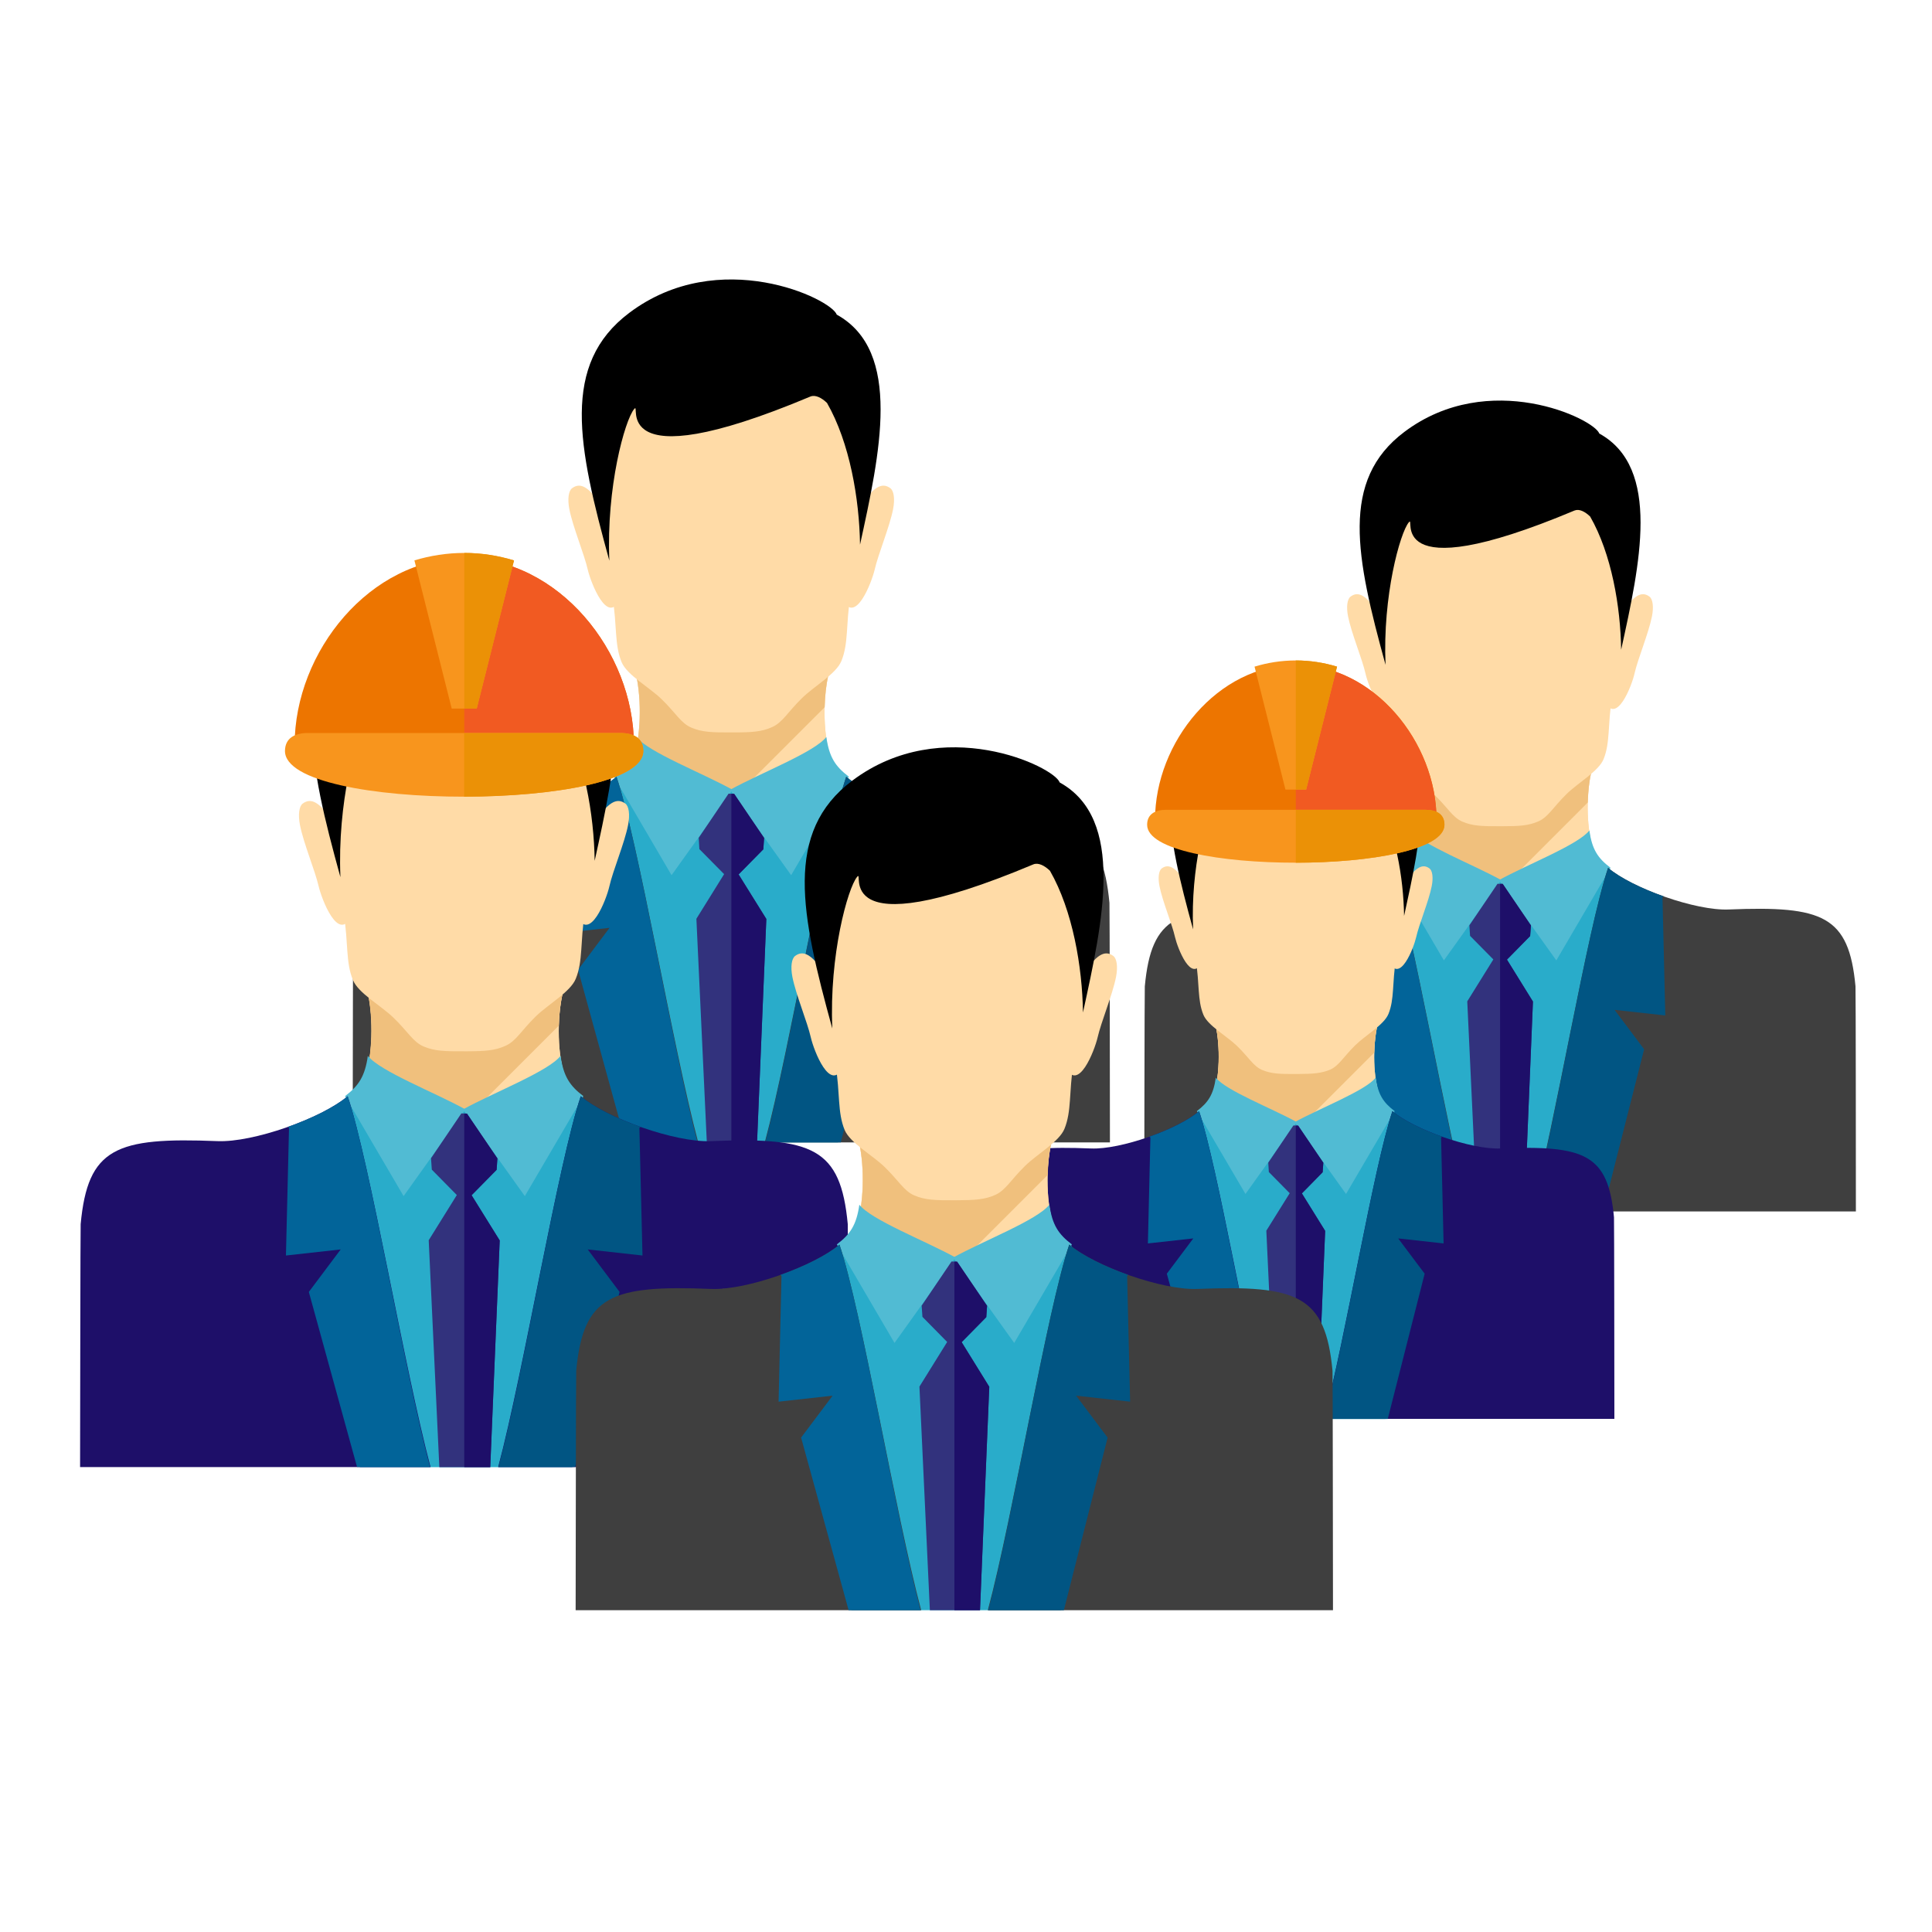 <?xml version="1.0" encoding="UTF-8"?> <!-- Generator: Adobe Illustrator 26.5.0, SVG Export Plug-In . SVG Version: 6.00 Build 0) --> <svg xmlns="http://www.w3.org/2000/svg" xmlns:xlink="http://www.w3.org/1999/xlink" id="Layer_1" x="0px" y="0px" viewBox="0 0 200 200" style="enable-background:new 0 0 200 200;" xml:space="preserve"> <style type="text/css"> .st0{fill-rule:evenodd;clip-rule:evenodd;fill:#F68503;} .st1{fill-rule:evenodd;clip-rule:evenodd;fill:#27B8D9;} .st2{fill-rule:evenodd;clip-rule:evenodd;fill:#026499;} .st3{fill-rule:evenodd;clip-rule:evenodd;fill:#E5F8FC;} .st4{fill-rule:evenodd;clip-rule:evenodd;fill:#1C92AD;} .st5{fill-rule:evenodd;clip-rule:evenodd;fill:#DB5500;} .st6{fill-rule:evenodd;clip-rule:evenodd;fill:#CEDDE0;} .st7{fill-rule:evenodd;clip-rule:evenodd;fill:#013D63;} .st8{fill-rule:evenodd;clip-rule:evenodd;fill:#FFDBA7;} .st9{fill-rule:evenodd;clip-rule:evenodd;fill:#F0C07D;} .st10{fill-rule:evenodd;clip-rule:evenodd;fill:#29ACCA;} .st11{fill-rule:evenodd;clip-rule:evenodd;fill:#51BBD3;} .st12{fill-rule:evenodd;clip-rule:evenodd;fill:#014B78;} .st13{fill-rule:evenodd;clip-rule:evenodd;fill:#015583;} .st14{fill-rule:evenodd;clip-rule:evenodd;} .st15{fill-rule:evenodd;clip-rule:evenodd;fill:#ED7500;} .st16{fill-rule:evenodd;clip-rule:evenodd;fill:#E8F7FA;} .st17{fill-rule:evenodd;clip-rule:evenodd;fill:#CDE1E6;} .st18{fill-rule:evenodd;clip-rule:evenodd;fill:#38383A;} .st19{fill-rule:evenodd;clip-rule:evenodd;fill:#E6F0F2;} .st20{fill-rule:evenodd;clip-rule:evenodd;fill:#C94D00;} .st21{fill-rule:evenodd;clip-rule:evenodd;fill:#F15A22;} .st22{fill-rule:evenodd;clip-rule:evenodd;fill:#F8951D;} .st23{fill-rule:evenodd;clip-rule:evenodd;fill:#EB9106;} .st24{fill-rule:evenodd;clip-rule:evenodd;fill:#2D2C72;} .st25{fill-rule:evenodd;clip-rule:evenodd;fill:#1E0F69;} .st26{fill-rule:evenodd;clip-rule:evenodd;fill:#FDC00F;} .st27{fill-rule:evenodd;clip-rule:evenodd;fill:#32327D;} .st28{fill-rule:evenodd;clip-rule:evenodd;fill:#F5CBA6;} .st29{fill-rule:evenodd;clip-rule:evenodd;fill:#FFEFD9;} .st30{fill:#161313;} .st31{fill:#E6F2F2;} .st32{fill:#3C3C3C;} .st33{enable-background:new ;} .st34{fill:#EB9106;} .st35{fill:#D4851F;} .st36{fill:#B5B5B5;} .st37{fill:#4D4D4D;} .st38{fill:#1E0F69;} .st39{fill-rule:evenodd;clip-rule:evenodd;fill:#3F3F3F;} </style> <g> <g> <path class="st8" d="M86.11,78.8c1.23,3.27,9.76,6.64,13.51,6.48c10.4-0.45,12.59,0.58,13.04,10c0.02,0.4,0.04,1.57,0.07,3.19 c-4.97,5.28-11.06,9.5-17.89,12.28H56.58c-6.26-2.55-11.89-6.3-16.62-10.98c-0.01-2.03,0-3.53,0.02-3.97 c0.36-9.07,2.25-10.88,10.71-10.78c0.77,0.01,1.58-0.05,2.46-0.01c3.26,0.14,11.44-3.75,12.33-6.2c0.9-2.48,0.94-6.38,0.37-8.95 l9.95,0.19l9.95-0.19C85.17,72.42,85.18,76.33,86.11,78.8z"></path> <path class="st8" d="M86.11,78.8c1.23,3.27,9.85,6.6,13.6,6.44c10.4-0.45,12.5,0.62,12.95,10.04c0.02,0.4,0.04,1.57,0.07,3.19 c-4.97,5.28-11.06,9.5-17.89,12.28H56.58c-6.26-2.55-11.89-6.3-16.62-10.98c-0.01-2.03,0-3.53,0.02-3.97 c0.36-9.06,2.28-10.82,10.74-10.73c0.77,0.01,1.55-0.11,2.44-0.07c3.26,0.14,11.44-3.75,12.33-6.2c0.9-2.48,0.94-6.38,0.37-8.95 l9.95,0.19l9.95-0.19C85.17,72.42,85.18,76.33,86.11,78.8z"></path> <path class="st9" d="M57.08,84.19c3.58-1.25,7.78-3.67,8.4-5.38c0.9-2.48,0.94-6.38,0.37-8.95l9.95,0.19l9.95-0.19 c-0.22,0.98-0.35,2.14-0.38,3.35L67.53,91.04L57.08,84.19z"></path> <polygon class="st10" points="63.82,80.63 75.77,81.91 87.87,80.55 86.75,118.26 65.06,118.26 "></polygon> <g> <path class="st8" d="M64.19,62.01l0.57-6.86c-1.02-1-1.75-1.66-2.28-2.49c-1.46-2.26-2.37-2.78-3.26-2.12 c-0.36,0.27-0.49,1.11-0.28,2.18c0.37,1.86,1.54,4.64,1.91,6.27C61.16,60.3,62.88,64.8,64.19,62.01z"></path> <path class="st8" d="M87.2,62.01l-0.57-6.86c1.02-1,1.75-1.66,2.28-2.49c1.46-2.26,2.37-2.78,3.26-2.12 c0.36,0.27,0.49,1.11,0.28,2.18c-0.37,1.86-1.54,4.64-1.91,6.27C90.23,60.3,88.51,64.8,87.2,62.01z"></path> </g> <path class="st8" d="M75.95,75.82c-0.06,0-0.11,0-0.17,0c-2.07,0.01-3.1-0.02-4.22-0.5c-1.08-0.46-1.61-1.53-3.1-2.97 c-1.27-1.22-3.55-2.47-4.11-3.8c-0.76-1.83-0.46-3.84-0.94-6.67c-0.38-2.26-1.44-4.26-1.56-6.52c-0.13-2.44,0.26,0.11,0.18-2.65 c-0.08-2.7-0.16-4.93,0.17-6.82c1.25-7.15,10.19-9.35,16.34-8.44c3.03,0.45,5.89,1.63,8.02,3.53c1.55,1.39,2.29,2.97,2.63,4.87 c0.33,1.89,0.26,4.11,0.19,6.8c-0.08,2.75,0.32,0.19,0.19,2.62c-0.12,2.25-1.18,4.26-1.55,6.51c-0.46,2.83-0.17,4.82-0.92,6.65 c-0.55,1.34-2.82,2.6-4.08,3.84c-1.49,1.46-2.01,2.52-3.09,3C78.86,75.75,77.86,75.82,75.95,75.82z"></path> <g> <path class="st11" d="M85.54,76.29c0.3,2.09,0.93,3.05,2.33,4.11L81.9,90.6l-6.32-8.84C78.72,80.02,84.32,77.87,85.54,76.29z"></path> <path class="st11" d="M65.88,76.29c-0.3,2.09-0.93,3.05-2.33,4.11l5.97,10.2l6.32-8.84C72.71,80.02,67.11,77.87,65.88,76.29z"></path> </g> <path class="st39" d="M87.6,80.41c2.69,2.27,9.65,4.74,13.28,4.59c10.39-0.42,13.24,0.69,13.97,8.47 c0.03,0.31,0.04,20.23,0.05,24.79H79.17C81.78,108.51,85.29,87.26,87.6,80.41z"></path> <path class="st39" d="M63.82,80.41c-2.69,2.27-9.65,4.74-13.28,4.59c-10.39-0.42-13.24,0.69-13.97,8.47 c-0.03,0.31-0.05,20.26-0.06,24.79h35.77C69.64,108.41,66.1,87.15,63.82,80.41z"></path> <polygon class="st27" points="76,82.18 79.1,86.75 79.02,87.92 76.46,90.52 79.33,95.13 78.37,118.26 73.17,118.26 72.09,95.11 74.96,90.49 72.4,87.9 72.33,86.73 75.42,82.16 "></polygon> <polygon class="st25" points="76,82.18 79.1,86.75 79.02,87.92 76.46,90.52 79.33,95.13 78.37,118.26 75.71,118.26 75.71,82.17 "></polygon> <path class="st13" d="M87.6,80.41c1.31,1.11,3.65,2.26,6.11,3.14l-0.12,0.09l0.31,13.03l-5.59-0.62l3.26,4.34l-4.53,17.87h-7.83 C81.82,108.48,85.3,87.22,87.6,80.41z"></path> <path class="st2" d="M63.82,80.41c-1.31,1.11-3.65,2.26-6.12,3.14l0.12,0.09l-0.31,13.03l5.59-0.62l-3.26,4.34l4.92,17.87h7.45 C69.61,108.42,66.1,87.17,63.82,80.41z"></path> <path class="st14" d="M65.65,42.34c-0.97,1.16-2.9,8.11-2.57,15.7c-3.27-11.86-5.03-20.33,2.07-25.66c9.31-7,20.9-1.45,21.47,0.19 c6.84,3.78,4.46,14.42,2.41,23.81c-0.07-4.71-1.06-10.56-3.42-14.67c-0.56-0.54-1.21-0.87-1.72-0.66 C62.48,50.04,66.5,41.32,65.65,42.34z"></path> </g> <g> <path class="st8" d="M165.07,88.33c1.16,3.07,9.18,6.24,12.69,6.09c9.78-0.43,11.83,0.54,12.25,9.4c0.02,0.38,0.04,1.48,0.07,2.99 c-4.67,4.97-10.39,8.93-16.81,11.54h-35.96c-5.88-2.39-11.18-5.92-15.62-10.32c-0.01-1.91,0-3.32,0.01-3.73 c0.34-8.52,2.11-10.23,10.07-10.13c0.72,0.01,1.48-0.05,2.31-0.01c3.07,0.13,10.75-3.53,11.59-5.82c0.85-2.33,0.89-5.99,0.35-8.41 l9.35,0.18l9.35-0.18C164.18,82.34,164.19,86.01,165.07,88.33z"></path> <path class="st8" d="M165.07,88.33c1.16,3.07,9.26,6.2,12.78,6.05c9.78-0.42,11.75,0.58,12.17,9.44c0.02,0.38,0.04,1.48,0.07,2.99 c-4.67,4.97-10.39,8.93-16.81,11.54h-35.96c-5.88-2.39-11.18-5.92-15.62-10.32c-0.01-1.91,0-3.32,0.01-3.73 c0.34-8.52,2.14-10.17,10.09-10.08c0.73,0.01,1.46-0.1,2.29-0.07c3.07,0.13,10.75-3.53,11.59-5.82c0.85-2.33,0.89-5.99,0.35-8.41 l9.35,0.18l9.35-0.18C164.18,82.34,164.19,86.01,165.07,88.33z"></path> <path class="st9" d="M137.79,93.39c3.37-1.18,7.31-3.45,7.89-5.06c0.85-2.33,0.89-5.99,0.35-8.41l9.35,0.18l9.35-0.18 c-0.21,0.92-0.33,2.01-0.36,3.15l-16.75,16.76L137.79,93.39z"></path> <polygon class="st10" points="144.12,90.05 155.35,91.25 166.71,89.97 165.66,125.41 145.28,125.41 "></polygon> <g> <path class="st8" d="M144.47,72.55l0.54-6.45c-0.96-0.94-1.64-1.56-2.14-2.34c-1.37-2.13-2.23-2.62-3.06-2 c-0.34,0.25-0.46,1.05-0.26,2.05c0.35,1.75,1.45,4.36,1.8,5.89C141.62,70.95,143.23,75.17,144.47,72.55z"></path> <path class="st8" d="M166.09,72.55l-0.54-6.45c0.96-0.94,1.64-1.56,2.14-2.34c1.37-2.13,2.23-2.62,3.06-2 c0.34,0.25,0.46,1.05,0.26,2.05c-0.35,1.75-1.45,4.36-1.8,5.89C168.94,70.95,167.32,75.17,166.09,72.55z"></path> </g> <path class="st8" d="M155.52,85.53c-0.05,0-0.11,0-0.16,0c-1.94,0.01-2.91-0.02-3.96-0.47c-1.02-0.43-1.51-1.44-2.92-2.79 c-1.19-1.15-3.34-2.32-3.86-3.57c-0.72-1.72-0.43-3.61-0.88-6.27c-0.35-2.12-1.35-4-1.47-6.13c-0.12-2.29,0.24,0.1,0.17-2.49 c-0.08-2.53-0.15-4.63,0.16-6.41c1.17-6.72,9.58-8.79,15.36-7.93c2.85,0.42,5.54,1.53,7.53,3.31c1.46,1.31,2.15,2.79,2.47,4.58 c0.31,1.77,0.25,3.86,0.18,6.39c-0.08,2.59,0.3,0.18,0.18,2.47c-0.11,2.12-1.11,4-1.46,6.12c-0.44,2.66-0.16,4.53-0.86,6.25 c-0.52,1.26-2.65,2.44-3.83,3.61c-1.4,1.37-1.89,2.37-2.9,2.82C158.25,85.47,157.32,85.53,155.52,85.53z"></path> <g> <path class="st11" d="M164.53,85.97c0.28,1.97,0.88,2.87,2.19,3.86l-5.61,9.59l-5.94-8.31 C158.12,89.48,163.38,87.45,164.53,85.97z"></path> <path class="st11" d="M146.05,85.97c-0.28,1.97-0.88,2.87-2.19,3.86l5.61,9.59l5.94-8.31C152.47,89.48,147.21,87.45,146.05,85.97 z"></path> </g> <path class="st39" d="M166.47,89.84c2.52,2.13,9.07,4.45,12.48,4.31c9.77-0.4,12.45,0.65,13.13,7.96 c0.03,0.29,0.04,19.02,0.04,23.3h-33.58C161,116.25,164.3,96.28,166.47,89.84z"></path> <path class="st39" d="M144.12,89.84c-2.52,2.13-9.07,4.45-12.48,4.31c-9.77-0.4-12.45,0.65-13.13,7.96 c-0.03,0.29-0.05,19.04-0.06,23.3h33.62C149.59,116.15,146.26,96.18,144.12,89.84z"></path> <polygon class="st27" points="155.56,91.5 158.48,95.8 158.4,96.9 156,99.34 158.69,103.68 157.79,125.41 152.91,125.41 151.89,103.66 154.59,99.32 152.18,96.88 152.11,95.79 155.02,91.49 "></polygon> <polygon class="st25" points="155.56,91.5 158.48,95.8 158.4,96.9 156,99.34 158.69,103.68 157.79,125.41 155.29,125.41 155.29,91.5 "></polygon> <path class="st13" d="M166.47,89.84c1.23,1.04,3.43,2.13,5.75,2.95l-0.12,0.09l0.29,12.24l-5.25-0.58l3.06,4.08l-4.26,16.79h-7.36 C161.03,116.22,164.31,96.24,166.47,89.84z"></path> <path class="st2" d="M144.12,89.84c-1.23,1.04-3.43,2.13-5.75,2.95l0.12,0.09l-0.29,12.24l5.25-0.58l-3.06,4.08l4.63,16.79h7 C149.56,116.17,146.26,96.2,144.12,89.84z"></path> <path class="st14" d="M145.84,54.07c-0.91,1.09-2.72,7.62-2.41,14.75c-3.07-11.15-4.72-19.1,1.95-24.11 c8.75-6.58,19.64-1.36,20.18,0.17c6.43,3.55,4.2,13.55,2.26,22.38c-0.06-4.43-0.99-9.93-3.21-13.79 c-0.53-0.51-1.13-0.82-1.62-0.62C142.86,61.3,146.64,53.11,145.84,54.07z"></path> </g> <g> <path class="st8" d="M58.61,111.85c1.25,3.31,9.9,6.73,13.7,6.57c10.55-0.46,12.77,0.59,13.22,10.15c0.02,0.41,0.04,1.6,0.07,3.23 c-5.04,5.36-11.22,9.64-18.14,12.46H28.65c-6.35-2.58-12.06-6.39-16.85-11.14c-0.01-2.06,0-3.58,0.02-4.03 c0.36-9.2,2.28-11.04,10.87-10.94c0.78,0.01,1.6-0.05,2.5-0.02c3.31,0.14,11.6-3.81,12.51-6.29c0.92-2.52,0.96-6.47,0.38-9.08 l10.09,0.2l10.09-0.2C57.65,105.38,57.66,109.34,58.61,111.85z"></path> <path class="st8" d="M58.61,111.85c1.25,3.31,9.99,6.7,13.79,6.53c10.55-0.46,12.68,0.63,13.13,10.19 c0.02,0.41,0.04,1.6,0.07,3.23c-5.04,5.36-11.22,9.64-18.14,12.46H28.65c-6.35-2.58-12.06-6.39-16.85-11.14 c-0.01-2.06,0-3.58,0.02-4.03c0.36-9.19,2.32-10.98,10.89-10.88c0.78,0.01,1.58-0.11,2.48-0.07c3.31,0.14,11.6-3.81,12.51-6.29 c0.92-2.52,0.96-6.47,0.38-9.08l10.09,0.2l10.09-0.2C57.65,105.38,57.66,109.34,58.61,111.85z"></path> <path class="st9" d="M29.16,117.31c3.63-1.27,7.89-3.73,8.52-5.46c0.92-2.52,0.96-6.47,0.38-9.08l10.09,0.2l10.09-0.2 c-0.22,0.99-0.36,2.17-0.39,3.4l-18.08,18.08L29.16,117.31z"></path> <polygon class="st10" points="35.99,113.7 48.11,115 60.38,113.62 59.25,151.88 37.25,151.88 "></polygon> <g> <path class="st8" d="M36.37,94.82l0.58-6.96c-1.03-1.02-1.77-1.69-2.31-2.52c-1.48-2.3-2.41-2.82-3.31-2.15 c-0.36,0.27-0.49,1.13-0.28,2.21c0.37,1.89,1.56,4.71,1.94,6.36C33.3,93.09,35.04,97.65,36.37,94.82z"></path> <path class="st8" d="M59.7,94.82l-0.58-6.96c1.03-1.02,1.77-1.69,2.31-2.52c1.48-2.3,2.41-2.82,3.31-2.15 c0.36,0.27,0.49,1.13,0.28,2.21c-0.37,1.89-1.57,4.71-1.94,6.36C62.78,93.09,61.04,97.65,59.7,94.82z"></path> </g> <path class="st8" d="M48.3,108.83c-0.06,0-0.11,0-0.17,0c-2.1,0.01-3.14-0.02-4.28-0.5c-1.1-0.47-1.63-1.55-3.15-3.01 c-1.29-1.24-3.6-2.5-4.16-3.86c-0.77-1.85-0.47-3.89-0.95-6.77c-0.38-2.29-1.46-4.32-1.59-6.61c-0.13-2.48,0.26,0.11,0.18-2.69 c-0.08-2.73-0.16-5,0.18-6.92c1.27-7.25,10.34-9.48,16.57-8.56c3.08,0.45,5.98,1.66,8.13,3.58c1.57,1.41,2.33,3.01,2.66,4.94 c0.34,1.91,0.27,4.17,0.19,6.89c-0.08,2.79,0.32,0.19,0.19,2.66c-0.12,2.28-1.19,4.32-1.57,6.6c-0.47,2.87-0.17,4.89-0.93,6.75 c-0.56,1.36-2.86,2.64-4.14,3.89c-1.51,1.48-2.04,2.56-3.13,3.04C51.24,108.76,50.24,108.82,48.3,108.83z"></path> <g> <path class="st11" d="M58.03,109.3c0.3,2.12,0.95,3.1,2.36,4.17l-6.06,10.35l-6.41-8.97C51.11,113.09,56.79,110.9,58.03,109.3z"></path> <path class="st11" d="M38.08,109.3c-0.3,2.12-0.95,3.1-2.36,4.17l6.06,10.35l6.41-8.97C45.01,113.09,39.33,110.9,38.08,109.3z"></path> </g> <path class="st25" d="M60.12,113.48c2.72,2.3,9.79,4.8,13.47,4.65c10.54-0.43,13.43,0.7,14.17,8.59 c0.03,0.32,0.04,20.52,0.05,25.15H51.57C54.21,141.98,57.77,120.43,60.12,113.48z"></path> <path class="st25" d="M35.99,113.48c-2.72,2.3-9.79,4.8-13.47,4.65c-10.54-0.43-13.43,0.7-14.17,8.59 c-0.03,0.31-0.05,20.55-0.06,25.15h36.28C41.9,141.88,38.3,120.32,35.99,113.48z"></path> <polygon class="st27" points="48.34,115.28 51.49,119.92 51.41,121.1 48.82,123.73 51.73,128.41 50.75,151.88 45.48,151.88 44.38,128.39 47.29,123.71 44.7,121.08 44.62,119.9 47.76,115.26 "></polygon> <polygon class="st25" points="48.34,115.28 51.49,119.92 51.41,121.1 48.82,123.73 51.73,128.41 50.75,151.88 48.06,151.88 48.06,115.27 "></polygon> <path class="st13" d="M60.12,113.48c1.33,1.12,3.7,2.3,6.2,3.18l-0.13,0.09l0.32,13.22l-5.67-0.63l3.3,4.4l-4.6,18.12h-7.94 C54.25,141.95,57.78,120.39,60.12,113.48z"></path> <path class="st2" d="M35.99,113.48c-1.33,1.12-3.7,2.3-6.2,3.18l0.13,0.09l-0.32,13.22l5.67-0.63l-3.3,4.4l4.99,18.12h7.56 C41.86,141.9,38.31,120.34,35.99,113.48z"></path> <path class="st14" d="M37.85,74.87c-0.98,1.17-2.94,8.23-2.61,15.93c-3.32-12.03-5.1-20.62,2.1-26.03 c9.45-7.1,21.19-1.47,21.78,0.19c6.94,3.83,4.53,14.62,2.44,24.15c-0.07-4.78-1.07-10.71-3.47-14.88 c-0.57-0.55-1.22-0.88-1.74-0.67C34.64,82.68,38.71,73.84,37.85,74.87z"></path> <path class="st15" d="M48.06,57.78c9.7,0,17.56,9.64,17.56,19.34H30.5C30.5,67.42,38.36,57.78,48.06,57.78z"></path> <path class="st21" d="M48.06,57.78c9.7,0,17.56,9.64,17.56,19.34H48.06V57.78z"></path> <path class="st22" d="M48.06,57.24c1.79,0,3.52,0.28,5.15,0.77l-3.86,15.34h-2.59L42.9,58.01C44.53,57.52,46.26,57.24,48.06,57.24 z"></path> <path class="st23" d="M48.06,57.24c1.79,0,3.52,0.28,5.15,0.78l-3.86,15.34h-1.29V57.24z"></path> <path class="st22" d="M31.88,75.88h32.34c1.31,0,2.37,0.49,2.37,1.86c0,6.28-37.09,6.34-37.09,0 C29.51,76.36,30.58,75.88,31.88,75.88z"></path> <path class="st23" d="M48.06,75.88h16.17c1.31,0,2.37,0.49,2.37,1.86c0,3.14-9.27,4.72-18.55,4.73V75.88z"></path> </g> <g> <path class="st8" d="M142.89,113.68c1.04,2.75,8.22,5.59,11.37,5.45c8.75-0.38,10.59,0.49,10.97,8.42 c0.02,0.34,0.04,1.32,0.06,2.68c-4.18,4.45-9.31,8-15.05,10.34h-32.2c-5.27-2.14-10.01-5.3-13.98-9.24 c-0.01-1.71,0-2.97,0.01-3.34c0.3-7.63,1.89-9.16,9.02-9.07c0.65,0.01,1.33-0.05,2.07-0.01c2.75,0.12,9.63-3.16,10.38-5.22 c0.76-2.09,0.79-5.37,0.31-7.53l8.37,0.16l8.37-0.16C142.1,108.31,142.11,111.6,142.89,113.68z"></path> <path class="st8" d="M142.89,113.68c1.04,2.75,8.29,5.55,11.44,5.42c8.75-0.38,10.52,0.52,10.9,8.45 c0.02,0.34,0.04,1.32,0.06,2.68c-4.18,4.45-9.31,8-15.05,10.34h-32.2c-5.27-2.14-10.01-5.3-13.98-9.24 c-0.01-1.71,0-2.97,0.01-3.34c0.3-7.63,1.92-9.11,9.03-9.03c0.65,0.01,1.31-0.09,2.05-0.06c2.75,0.12,9.63-3.16,10.38-5.22 c0.76-2.09,0.79-5.37,0.31-7.53l8.37,0.16l8.37-0.16C142.1,108.31,142.11,111.6,142.89,113.68z"></path> <path class="st9" d="M118.46,118.21c3.01-1.05,6.54-3.09,7.07-4.53c0.76-2.09,0.79-5.37,0.31-7.53l8.37,0.16l8.37-0.16 c-0.18,0.82-0.3,1.8-0.32,2.82l-15,15L118.46,118.21z"></path> <polygon class="st10" points="124.13,115.22 134.18,116.29 144.37,115.15 143.42,146.89 125.17,146.89 "></polygon> <g> <path class="st8" d="M124.44,99.55l0.48-5.77c-0.86-0.84-1.47-1.4-1.92-2.09c-1.23-1.9-2-2.34-2.74-1.79 c-0.3,0.22-0.41,0.94-0.23,1.84c0.31,1.57,1.3,3.9,1.61,5.28C121.89,98.11,123.34,101.9,124.44,99.55z"></path> <path class="st8" d="M143.8,99.55l-0.48-5.77c0.86-0.84,1.47-1.4,1.92-2.09c1.23-1.9,2-2.34,2.74-1.79 c0.3,0.22,0.41,0.94,0.23,1.84c-0.31,1.57-1.3,3.9-1.61,5.28C146.35,98.11,144.91,101.9,143.8,99.55z"></path> </g> <path class="st8" d="M134.34,111.18c-0.05,0-0.1,0-0.14,0c-1.74,0.01-2.6-0.02-3.55-0.42c-0.91-0.39-1.36-1.29-2.61-2.5 c-1.07-1.03-2.99-2.08-3.46-3.2c-0.64-1.54-0.39-3.23-0.79-5.61c-0.32-1.9-1.21-3.59-1.32-5.49c-0.11-2.06,0.22,0.09,0.15-2.23 c-0.07-2.27-0.13-4.15,0.15-5.74c1.05-6.02,8.58-7.87,13.75-7.1c2.55,0.38,4.96,1.37,6.75,2.97c1.31,1.17,1.93,2.5,2.21,4.1 c0.28,1.59,0.22,3.46,0.16,5.72c-0.07,2.32,0.27,0.16,0.16,2.21c-0.1,1.9-0.99,3.58-1.3,5.48c-0.39,2.38-0.14,4.06-0.77,5.6 c-0.47,1.13-2.37,2.19-3.43,3.23c-1.25,1.23-1.69,2.12-2.6,2.53C136.78,111.11,135.95,111.17,134.34,111.18z"></path> <g> <path class="st11" d="M142.41,111.56c0.25,1.76,0.79,2.57,1.96,3.46l-5.03,8.58l-5.32-7.44 C136.67,114.71,141.38,112.89,142.41,111.56z"></path> <path class="st11" d="M125.86,111.56c-0.25,1.76-0.79,2.57-1.96,3.46l5.03,8.58l5.32-7.44 C131.61,114.71,126.9,112.89,125.86,111.56z"></path> </g> <path class="st25" d="M144.14,115.03c2.26,1.91,8.12,3.98,11.18,3.86c8.75-0.35,11.15,0.58,11.76,7.13 c0.02,0.26,0.04,17.03,0.04,20.86h-30.07C139.25,138.68,142.2,120.8,144.14,115.03z"></path> <path class="st25" d="M124.13,115.03c-2.26,1.91-8.12,3.98-11.18,3.86c-8.75-0.35-11.15,0.58-11.76,7.13 c-0.02,0.26-0.04,17.05-0.05,20.86h30.1C129.03,138.59,126.05,120.71,124.13,115.03z"></path> <polygon class="st27" points="134.38,116.52 136.99,120.37 136.92,121.35 134.77,123.54 137.18,127.42 136.37,146.89 132,146.89 131.09,127.4 133.51,123.52 131.35,121.33 131.29,120.36 133.89,116.51 "></polygon> <polygon class="st25" points="134.38,116.52 136.99,120.37 136.92,121.35 134.77,123.54 137.18,127.42 136.37,146.89 134.14,146.89 134.14,116.52 "></polygon> <path class="st13" d="M144.14,115.03c1.1,0.93,3.07,1.91,5.15,2.64l-0.11,0.08l0.26,10.97l-4.7-0.52l2.74,3.65l-3.82,15.04h-6.59 C139.27,138.65,142.21,120.77,144.14,115.03z"></path> <path class="st2" d="M124.13,115.03c-1.1,0.93-3.07,1.91-5.15,2.64l0.11,0.08l-0.26,10.97l4.7-0.52l-2.74,3.65l4.14,15.04h6.27 C129,138.61,126.05,120.72,124.13,115.03z"></path> <path class="st14" d="M125.67,83c-0.81,0.97-2.44,6.83-2.16,13.21c-2.75-9.98-4.23-17.11,1.74-21.59 c7.84-5.89,17.58-1.22,18.07,0.16c5.76,3.18,3.76,12.13,2.03,20.04c-0.06-3.97-0.89-8.89-2.88-12.35 c-0.47-0.46-1.02-0.73-1.45-0.55C123.01,89.48,126.39,82.14,125.67,83z"></path> <path class="st15" d="M134.14,68.82c8.05,0,14.57,8,14.57,16.04h-29.14C119.57,76.82,126.09,68.82,134.14,68.82z"></path> <path class="st21" d="M134.14,68.82c8.04,0,14.57,8,14.57,16.04h-14.57V68.82z"></path> <path class="st22" d="M134.14,68.37c1.49,0,2.92,0.23,4.27,0.64l-3.2,12.73h-2.14l-3.2-12.73 C131.21,68.6,132.65,68.37,134.14,68.37z"></path> <path class="st23" d="M134.14,68.37c1.49,0,2.92,0.23,4.27,0.64l-3.2,12.73h-1.07V68.37z"></path> <path class="st22" d="M120.72,83.83h26.84c1.08,0,1.97,0.4,1.97,1.55c0,5.21-30.78,5.26-30.78,0 C118.75,84.24,119.64,83.83,120.72,83.83z"></path> <path class="st23" d="M134.14,83.83h13.42c1.08,0,1.97,0.4,1.97,1.55c0,2.6-7.69,3.92-15.39,3.93V83.83z"></path> </g> <g> <path class="st8" d="M109.2,127.23c1.23,3.27,9.76,6.64,13.51,6.48c10.4-0.45,12.59,0.58,13.04,10c0.02,0.4,0.04,1.57,0.07,3.19 c-4.97,5.28-11.06,9.5-17.89,12.28H79.66c-6.26-2.55-11.89-6.3-16.62-10.98c-0.01-2.03,0-3.53,0.02-3.97 c0.36-9.07,2.25-10.88,10.71-10.78c0.77,0.01,1.58-0.05,2.46-0.01c3.26,0.14,11.44-3.75,12.33-6.2c0.9-2.48,0.94-6.38,0.37-8.95 l9.95,0.19l9.95-0.19C108.25,120.85,108.26,124.76,109.2,127.23z"></path> <path class="st8" d="M109.2,127.23c1.23,3.27,9.85,6.6,13.6,6.44c10.4-0.45,12.5,0.62,12.95,10.04c0.02,0.4,0.04,1.57,0.07,3.19 c-4.97,5.28-11.06,9.5-17.89,12.28H79.66c-6.26-2.55-11.89-6.3-16.62-10.98c-0.01-2.03,0-3.53,0.02-3.97 c0.36-9.06,2.28-10.82,10.74-10.73c0.77,0.01,1.55-0.11,2.44-0.07c3.26,0.14,11.44-3.75,12.33-6.2c0.9-2.48,0.94-6.38,0.37-8.95 l9.95,0.19l9.95-0.19C108.25,120.85,108.26,124.76,109.2,127.23z"></path> <path class="st9" d="M80.17,132.61c3.58-1.25,7.78-3.67,8.4-5.38c0.9-2.48,0.94-6.38,0.37-8.95l9.95,0.19l9.95-0.19 c-0.22,0.98-0.35,2.14-0.38,3.35l-17.83,17.83L80.17,132.61z"></path> <polygon class="st10" points="86.9,129.05 98.85,130.33 110.95,128.98 109.83,166.69 88.14,166.69 "></polygon> <g> <path class="st8" d="M87.28,110.43l0.57-6.86c-1.02-1-1.75-1.66-2.28-2.49c-1.46-2.26-2.37-2.78-3.26-2.12 c-0.36,0.27-0.49,1.11-0.28,2.18c0.37,1.86,1.54,4.64,1.91,6.27C84.24,108.73,85.96,113.22,87.28,110.43z"></path> <path class="st8" d="M110.28,110.43l-0.57-6.86c1.02-1,1.75-1.66,2.28-2.49c1.46-2.26,2.37-2.78,3.26-2.12 c0.36,0.27,0.49,1.11,0.28,2.18c-0.37,1.86-1.54,4.64-1.91,6.27C113.31,108.73,111.6,113.22,110.28,110.43z"></path> </g> <path class="st8" d="M99.04,124.25c-0.06,0-0.11,0-0.17,0c-2.07,0.01-3.1-0.02-4.22-0.5c-1.08-0.46-1.61-1.53-3.1-2.97 c-1.27-1.22-3.55-2.47-4.11-3.8c-0.76-1.83-0.46-3.84-0.94-6.67c-0.38-2.26-1.44-4.26-1.56-6.52c-0.13-2.44,0.26,0.11,0.18-2.65 c-0.08-2.7-0.16-4.93,0.17-6.82c1.25-7.15,10.19-9.35,16.34-8.44c3.03,0.45,5.89,1.63,8.02,3.53c1.55,1.39,2.29,2.97,2.63,4.87 c0.33,1.89,0.26,4.11,0.19,6.8c-0.08,2.75,0.32,0.19,0.19,2.62c-0.12,2.25-1.18,4.26-1.55,6.51c-0.46,2.83-0.17,4.82-0.92,6.65 c-0.55,1.34-2.82,2.6-4.08,3.84c-1.49,1.46-2.01,2.52-3.09,3C101.94,124.18,100.95,124.24,99.04,124.25z"></path> <g> <path class="st11" d="M108.63,124.71c0.3,2.09,0.93,3.05,2.33,4.11l-5.97,10.2l-6.32-8.84 C101.8,128.45,107.4,126.29,108.63,124.71z"></path> <path class="st11" d="M88.96,124.71c-0.3,2.09-0.93,3.05-2.33,4.11l5.97,10.2l6.32-8.84C95.79,128.45,90.19,126.29,88.96,124.71z "></path> </g> <path class="st39" d="M110.69,128.84c2.69,2.27,9.65,4.74,13.28,4.59c10.39-0.42,13.24,0.69,13.97,8.47 c0.03,0.31,0.04,20.23,0.05,24.79h-35.73C104.87,156.94,108.38,135.68,110.69,128.84z"></path> <path class="st39" d="M86.9,128.84c-2.69,2.27-9.65,4.74-13.28,4.59c-10.39-0.42-13.24,0.69-13.97,8.47 c-0.03,0.31-0.05,20.26-0.06,24.79h35.77C92.72,156.83,89.18,135.58,86.9,128.84z"></path> <polygon class="st27" points="99.08,130.61 102.18,135.18 102.1,136.35 99.55,138.94 102.41,143.56 101.45,166.69 96.26,166.69 95.18,143.54 98.05,138.92 95.49,136.32 95.41,135.16 98.5,130.59 "></polygon> <polygon class="st25" points="99.08,130.61 102.18,135.18 102.1,136.35 99.55,138.94 102.41,143.56 101.45,166.69 98.8,166.69 98.8,130.6 "></polygon> <path class="st13" d="M110.69,128.84c1.31,1.11,3.65,2.26,6.11,3.14l-0.12,0.09l0.31,13.03l-5.59-0.62l3.26,4.34l-4.53,17.87 h-7.83C104.9,156.9,108.39,135.65,110.69,128.84z"></path> <path class="st2" d="M86.9,128.84c-1.31,1.11-3.65,2.26-6.12,3.14l0.12,0.09L80.6,145.1l5.59-0.62l-3.26,4.34l4.92,17.87h7.45 C92.69,156.85,89.19,135.6,86.9,128.84z"></path> <path class="st14" d="M88.73,90.77c-0.97,1.16-2.9,8.11-2.57,15.7c-3.27-11.86-5.03-20.33,2.07-25.66c9.31-7,20.9-1.45,21.47,0.19 c6.84,3.78,4.46,14.42,2.41,23.81c-0.07-4.71-1.06-10.56-3.42-14.67c-0.56-0.54-1.21-0.87-1.72-0.66 C85.57,98.47,89.58,89.75,88.73,90.77z"></path> </g> </g> </svg> 